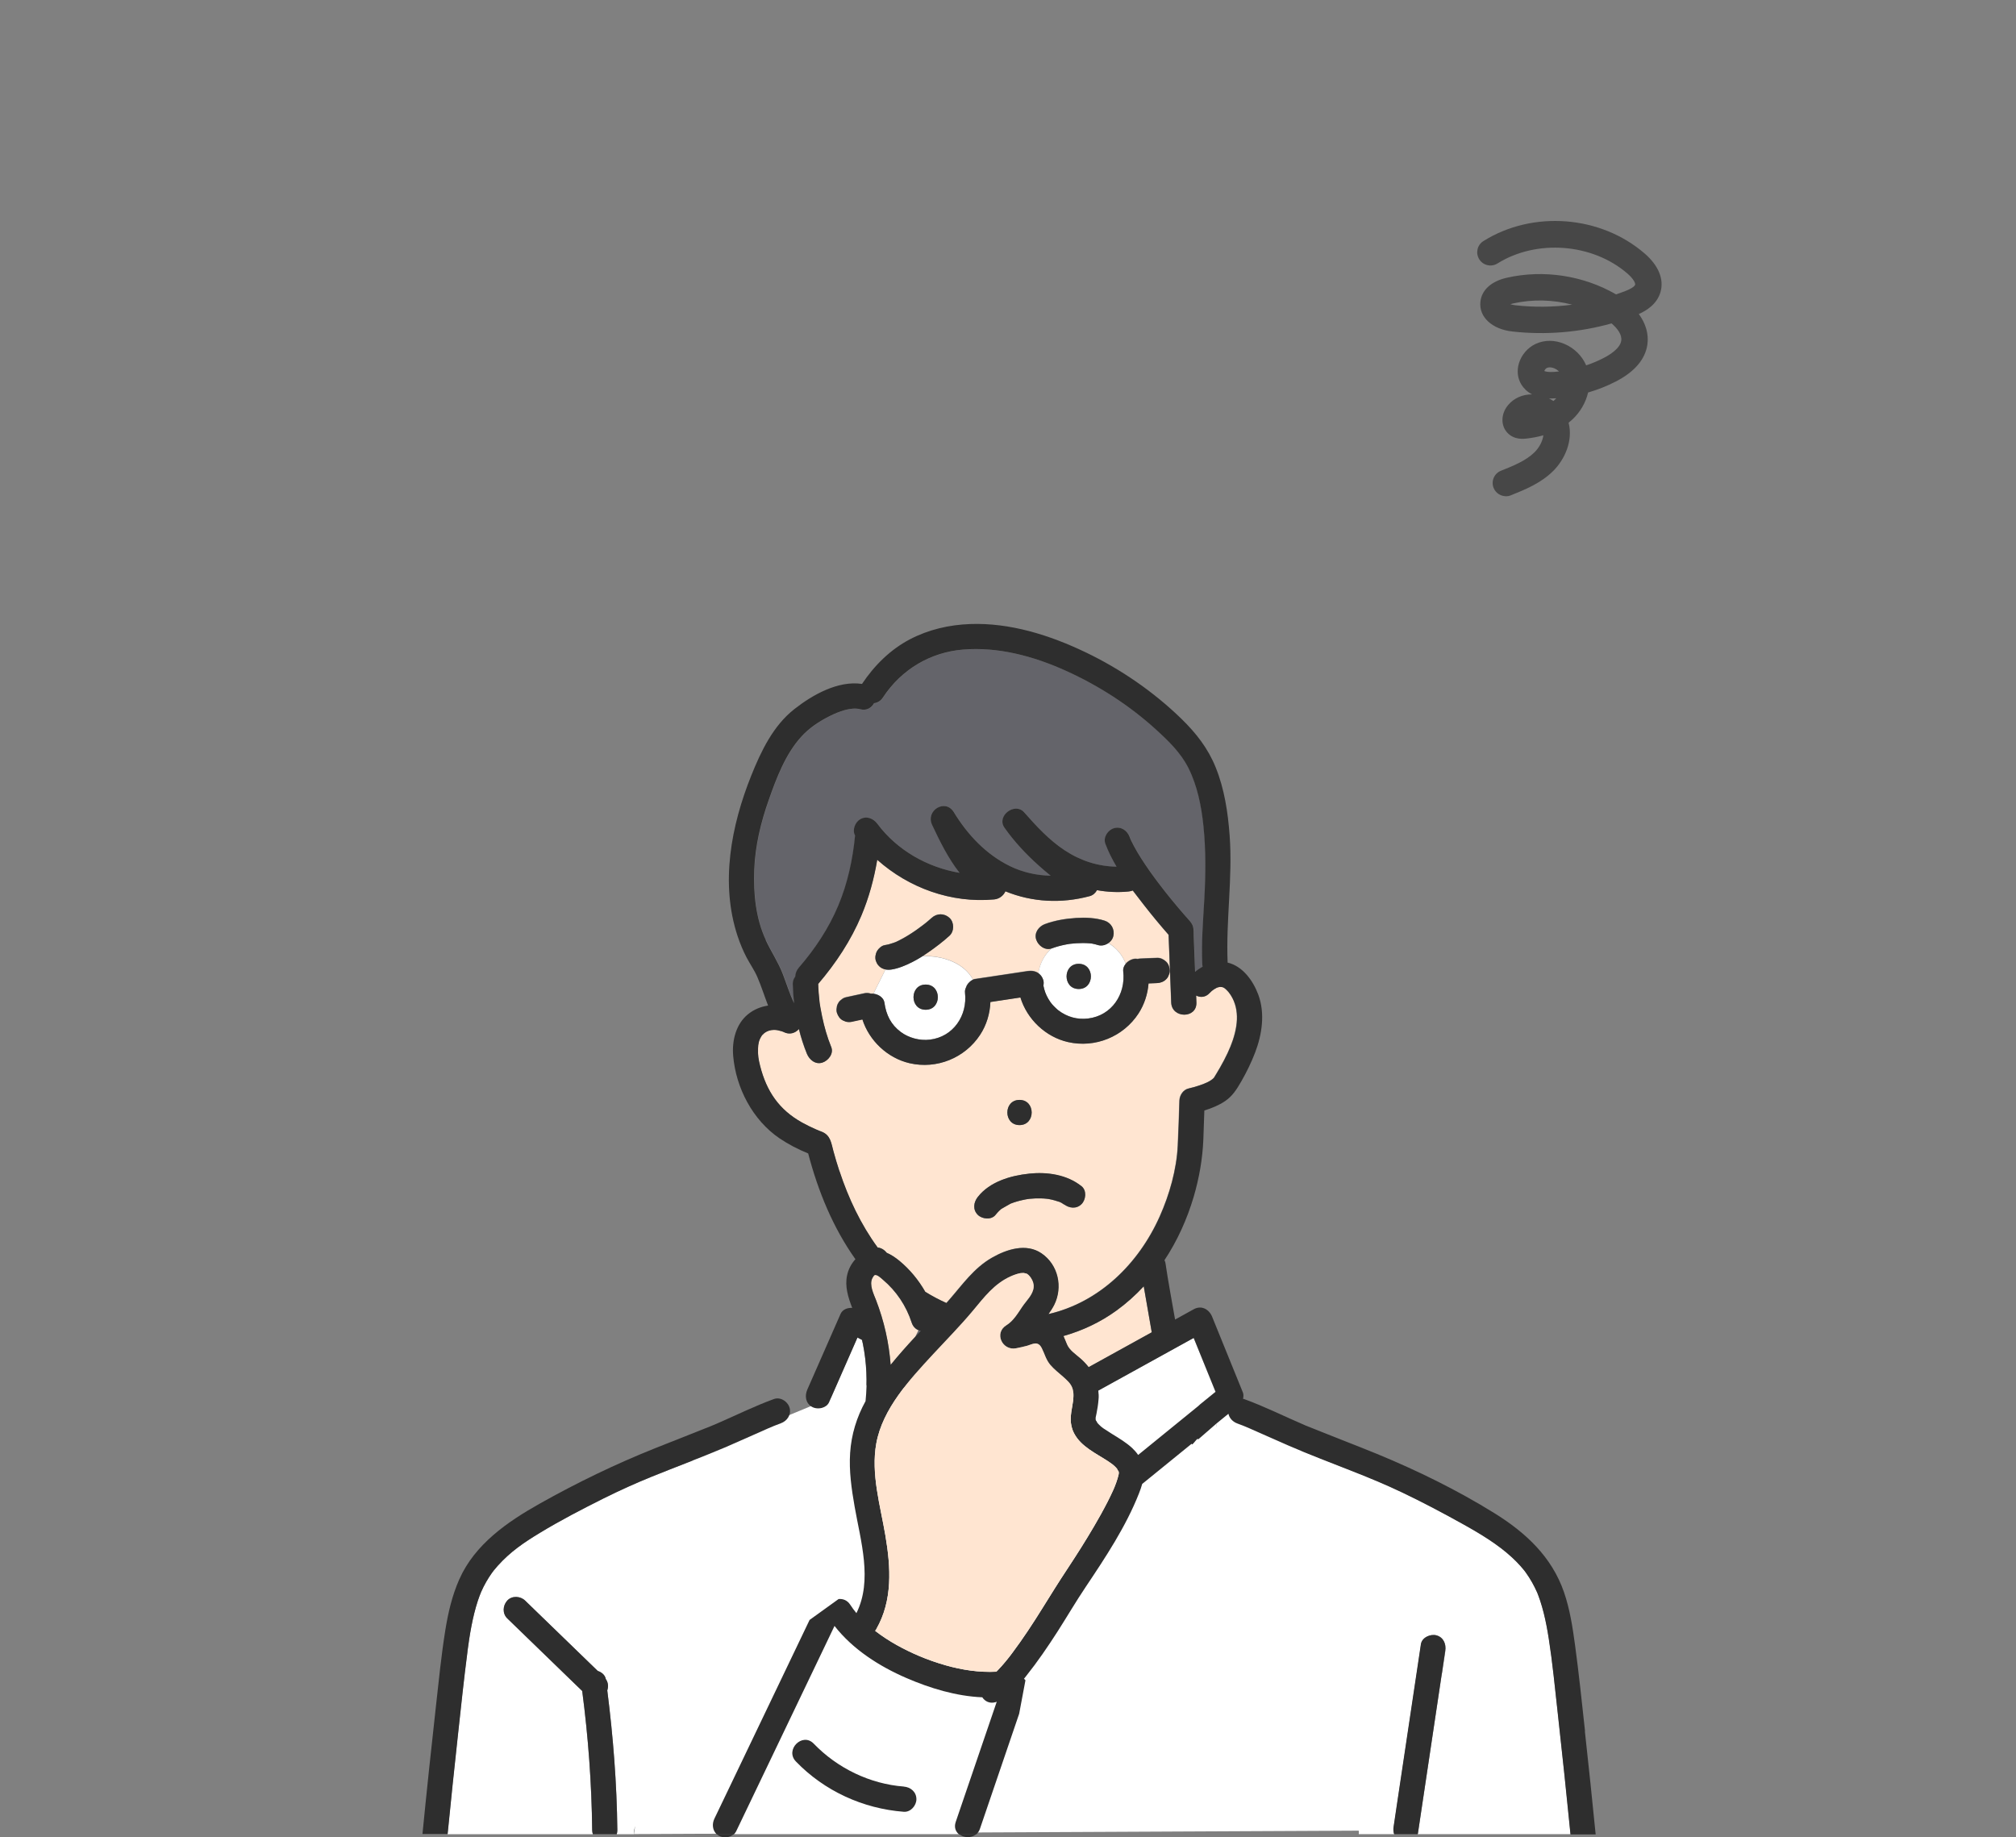 <?xml version="1.0" encoding="UTF-8"?>
<svg id="Layer_1" data-name="Layer 1" xmlns="http://www.w3.org/2000/svg" width="400.27" height="364.79" viewBox="0 0 400.27 364.79">
  <rect x="0" y="0" width="400.27" height="364.79" fill="#808080" stroke="none"/>
  <g opacity="0">
    <path d="M277.32,72.6c0,7.82-7.52,14.35-9.81,21.41-2.37,7.31-.21,17-4.64,23.09-4.47,6.15-14.39,7.06-20.53,11.54-6.09,4.43-10,13.6-17.31,15.97s-15.58-2.76-23.39-2.76-16.34,5.05-23.4,2.76c-7.31-2.37-11.22-11.55-17.31-15.97-6.15-4.47-16.06-5.39-20.53-11.54-4.43-6.09-2.27-15.78-4.64-23.09-2.29-7.05-9.81-13.59-9.81-21.41s7.52-14.35,9.81-21.41c2.37-7.31,.21-17,4.64-23.09,4.47-6.15,14.39-7.06,20.53-11.54,6.09-4.43,10-13.6,17.31-15.97s15.58,2.76,23.39,2.76,16.34-5.05,23.4-2.76c7.31,2.37,11.22,11.55,17.31,15.97,6.15,4.47,16.06,5.39,20.53,11.54,4.43,6.09,2.27,15.78,4.64,23.09,2.29,7.05,9.81,13.59,9.81,21.41Z" fill="#fff"/>
    <g>
      <path d="M166.22,72.47c-.86,.24-1.7,.53-2.59,.79v8.54h-2.62v-7.75c-1.3,.38-2.5,.77-3.6,1.06l-.7-2.71c1.2-.26,2.66-.65,4.3-1.1v-4.58h-1.61c-.26,1.18-.55,2.21-.89,3.07-.43-.36-1.49-1.01-2.02-1.32,.74-1.9,1.15-4.9,1.37-7.73l2.38,.41c-.1,.96-.22,1.9-.36,2.86h1.13v-4.61h2.62v4.61h1.99v2.71h-1.99v3.86l2.21-.62,.38,2.52Zm12.91-9.38s-.02,.96-.05,1.3c-.46,10.71-.89,14.62-1.8,15.82-.55,.82-1.08,1.08-1.87,1.25-.67,.12-1.68,.12-2.71,.07-.07-.82-.36-1.99-.79-2.78,.89,.1,1.68,.1,2.14,.1,.36,0,.6-.1,.89-.46,.6-.77,1.03-4.03,1.42-12.65h-.12c-1.18,6.05-3.65,12.29-7.51,15.48-.55-.55-1.54-1.25-2.33-1.66,3.84-2.76,6.24-8.21,7.44-13.83h-1.13c-1.06,3.91-3.07,8.21-5.5,10.51-.53-.55-1.44-1.2-2.18-1.61,2.38-1.87,4.25-5.42,5.3-8.9h-1.22c-.7,1.66-1.54,3.14-2.47,4.3-.46-.46-1.58-1.25-2.16-1.61,1.9-2.09,3.22-5.52,3.94-9.05l2.59,.48c-.24,1.1-.55,2.18-.89,3.24h9.02Z" fill="#fa8a08"/>
      <path d="M188.15,60.23c-.6,1.58-1.34,3.19-2.16,4.73v16.8h-2.69v-12.53c-.48,.65-.96,1.25-1.46,1.78-.26-.67-1.01-2.18-1.46-2.88,2.06-2.09,4.03-5.4,5.21-8.71l2.57,.82Zm10.54,4.03v3h4.06v13.85h-2.74v-1.22h-9.5v1.37h-2.64v-13.99h3.86v-3h-4.1v-2.54h15.24v2.54h-4.18Zm-8.19,13.18h1.49v-7.71h-1.49v7.71Zm3.89-7.71v7.71h1.61v-7.71h-1.61Zm1.61-5.47h-1.58v3h1.58v-3Zm4.01,5.47h-1.61v7.71h1.61v-7.71Z" fill="#fa8a08"/>
      <path d="M226.51,61.35v2.42h-20.98v-2.42h8.88v-2.02h2.9v2.02h9.19Zm-.77,17.4c0,1.32-.26,2.09-1.2,2.52-.89,.43-2.16,.46-3.89,.46-.07-.55-.29-1.3-.55-1.92h-6.19v1.08h-2.5v-6.46h9.17v4.66c.82,.02,1.56,.02,1.82,0,.36-.02,.46-.1,.46-.38v-5.35h-13.59v8.42h-2.78v-10.8h19.25v7.78Zm-3.17-14.06v5.28h-13.11v-5.28h13.11Zm-2.9,1.9h-7.49v1.46h7.49v-1.46Zm-1.61,9.75h-4.15v1.56h4.15v-1.56Z" fill="#fa8a08"/>
      <path d="M245.35,70.43v.82h3.58v1.34h-3.58v.84h3.58v1.32h-3.58v.89h5.23s-.02,.53-.07,.79c-.22,2.88-.48,4.18-.96,4.68-.38,.43-.84,.6-1.34,.65-.46,.05-1.27,.07-2.11,.05-.05-.58-.22-1.37-.48-1.87,.55,.07,1.05,.07,1.32,.07s.43-.02,.58-.19c.22-.24,.38-.96,.55-2.54h-9.5v-6.1c-.41,.31-.82,.6-1.27,.86-.19-.38-.65-1.08-1.08-1.61v8.52c0,1.15-.17,1.9-.84,2.3-.67,.46-1.54,.5-2.88,.5-.05-.67-.34-1.82-.65-2.5,.72,.05,1.44,.02,1.7,.02,.22,0,.31-.07,.31-.38v-5.06h-1.8c-.17,2.78-.55,5.69-1.37,7.87-.43-.38-1.46-.91-2.02-1.13,1.2-3.34,1.27-8.18,1.27-11.69v-8.69h6.26v9.53c.98-.6,1.82-1.3,2.54-2.11h-2.16v-2.09h3.6c.19-.36,.36-.74,.53-1.13h-3.48v-2.04h1.18c-.14-.67-.48-1.54-.82-2.21l2.09-.6c.48,.74,.87,1.78,1.03,2.47l-1.11,.34h1.8c.24-.94,.43-1.94,.58-3l2.5,.26c-.14,.96-.34,1.87-.55,2.74h2.93l-.94-.26c.36-.74,.79-1.85,1.01-2.64l2.69,.65c-.48,.84-.94,1.63-1.3,2.26h2.14v2.04h-3.26c.14,.38,.31,.77,.5,1.13h3.34v2.09h-1.97c.7,.89,1.54,1.63,2.45,2.14-.58,.46-1.34,1.39-1.73,2.02-.58-.38-1.1-.84-1.61-1.34h-2.83Zm-11.5,.79v-2.98h-1.66v.65c0,.72,0,1.51-.02,2.33h1.68Zm-1.66-8.45v2.88h1.66v-2.88h-1.66Zm4.08,18c.82-.72,1.37-2.06,1.56-3.34l1.92,.36c-.19,1.44-.74,3-1.73,3.94l-1.75-.96Zm5.45-2.76c.26,.94,.46,2.23,.5,3.05l-1.68,.31c-.05-.84-.22-2.11-.43-3.1l1.61-.26Zm.07-10.39c-.24,.41-.5,.79-.79,1.15h5.86c-.24-.36-.48-.74-.7-1.15h-4.37Zm1.34,2.81h-2.14v.82h2.14v-.82Zm0,2.16h-2.14v.84h2.14v-.84Zm0,2.16h-2.14v.89h2.14v-.89Zm.67,2.98c.38,.84,.79,1.94,.94,2.66l-1.49,.46c-.14-.72-.53-1.87-.89-2.71l1.44-.41Zm-.48-13.32c-.14,.38-.29,.77-.46,1.13h2.3c-.14-.36-.26-.74-.41-1.13h-1.44Zm2.38,15.41c-.19-.53-.67-1.37-1.1-1.94l1.27-.6c.46,.6,.94,1.34,1.15,1.85l-1.32,.7Z" fill="#fa8a08"/>
    </g>
  </g>
  <g opacity="0">
    <path d="M400.27,202.56c0,7.82-7.52,14.35-9.81,21.41s-.21,17-4.64,23.09-14.39,7.06-20.53,11.54c-6.09,4.43-10,13.6-17.31,15.97s-15.58-2.76-23.39-2.76-16.34,5.05-23.4,2.76-11.22-11.55-17.31-15.97-16.06-5.39-20.53-11.54-2.27-15.78-4.64-23.09-9.81-13.59-9.81-21.41,7.52-14.35,9.81-21.41,.21-17,4.64-23.09c4.47-6.15,14.39-7.06,20.53-11.54s10-13.6,17.31-15.97,15.58,2.76,23.39,2.76,16.34-5.05,23.4-2.76,11.22,11.55,17.31,15.97c6.15,4.47,16.06,5.39,20.53,11.54,4.43,6.09,2.27,15.78,4.64,23.09s9.81,13.59,9.81,21.41Z" fill="#fff"/>
    <g>
      <path d="M316.14,176.49c-1.32,1.08-2.71,2.04-4.13,2.98v1.2c2.9-.74,5.83-1.7,7.73-2.62l2.38,2.09c-2.93,1.15-6.67,2.16-10.1,2.93v1.32c0,.94,.29,1.08,2.04,1.08h5.21c1.49,0,1.75-.43,1.92-2.95,.67,.43,1.9,.89,2.69,1.03-.41,3.55-1.27,4.49-4.39,4.49h-5.64c-3.74,0-4.78-.82-4.78-3.62v-3.22c-1.56,.84-3.17,1.58-4.78,2.26-.41-.67-1.39-1.85-1.99-2.45,3.24-1.13,6.31-2.66,9.12-4.51h-8.47v-2.67h7.58v-2.35h-5.42v-2.62h5.42v-2.9h2.98v2.9h5.14v1.39c.94-1.06,1.8-2.18,2.57-3.34l2.67,1.27c-1.39,2.02-2.98,3.91-4.73,5.64h5.54v2.67h-8.54Zm-2.64-2.67h1.46c.91-.74,1.75-1.54,2.54-2.35h-4.01v2.35Z" fill="#f28208"/>
      <path d="M334.11,172.05c-.53,.96-1.15,1.94-1.82,2.9v13.49h-2.66v-10.27c-.62,.67-1.25,1.25-1.87,1.78-.26-.62-1.03-2.06-1.49-2.66,1.99-1.51,4.1-3.84,5.35-6.17l2.5,.94Zm-.41-5.06c-1.51,2.06-3.74,4.39-5.74,5.86-.36-.58-1.06-1.58-1.49-2.09,1.7-1.2,3.7-3.19,4.71-4.75l2.52,.98Zm13.3,12.1c-.82,2.11-2.09,3.82-3.65,5.18,1.73,.82,3.74,1.42,5.98,1.75-.6,.6-1.34,1.7-1.7,2.45-2.54-.5-4.75-1.34-6.62-2.52-1.99,1.18-4.32,2.02-6.79,2.57-.26-.72-.86-1.85-1.37-2.42,2.14-.36,4.15-.98,5.9-1.87-.7-.62-1.34-1.32-1.9-2.09-.72,.55-1.44,1.06-2.16,1.49-.38-.55-1.3-1.61-1.85-2.11,2.04-1.03,4.01-2.62,5.35-4.44l-4.8,.14-.24-2.52c1.08,0,2.33,0,3.7-.02,.34-.29,.7-.6,1.03-.91-1.1-1.13-2.78-2.47-4.22-3.41l1.7-1.85c.41,.26,.86,.55,1.32,.86,.94-1.08,1.94-2.4,2.57-3.46l2.47,1.27c-1.03,1.22-2.21,2.52-3.22,3.53,.5,.41,.98,.82,1.37,1.2,1.46-1.42,2.83-2.93,3.86-4.25l2.52,1.39c-1.73,1.82-3.86,3.86-5.88,5.57l4.3-.07c-.38-.55-.79-1.06-1.2-1.54l2.21-1.22c1.39,1.56,2.98,3.72,3.65,5.26l-2.4,1.34c-.19-.46-.46-1.01-.79-1.58-1.58,.07-3.22,.12-4.78,.17-.29,.48-.6,.96-.94,1.42h4.34l.46-.1,1.78,.79Zm-8.4,1.46c.62,.86,1.44,1.63,2.38,2.33,.91-.7,1.68-1.46,2.3-2.35h-4.66l-.02,.02Z" fill="#f28208"/>
      <path d="M270.67,211.1c4.63-4.42,7.68-7.44,7.68-10.01,0-1.75-.96-2.81-2.67-2.81-1.3,0-2.35,.86-3.26,1.85l-1.92-1.92c1.63-1.75,3.22-2.71,5.64-2.71,3.36,0,5.59,2.14,5.59,5.4,0,3.02-2.78,6.14-5.95,9.46,.89-.1,2.06-.19,2.9-.19h3.89v2.98h-11.9v-2.04Z" fill="#f28208"/>
      <path d="M285.04,216.33c1.87-.7,2.9-1.94,2.88-3.29h-.22c-1.15,0-2.21-.74-2.21-2.09,0-1.27,1.03-2.09,2.28-2.09,1.63,0,2.54,1.3,2.54,3.48,0,2.81-1.63,4.94-4.54,5.9l-.74-1.92Z" fill="#f28208"/>
      <path d="M292.63,204.41c0-5.86,2.38-8.91,6.02-8.91s6,3.07,6,8.91-2.35,9.07-6,9.07-6.02-3.19-6.02-9.07Zm8.69,0c0-4.8-1.13-6.14-2.66-6.14s-2.69,1.34-2.69,6.14,1.15,6.31,2.69,6.31,2.66-1.49,2.66-6.31Z" fill="#f28208"/>
      <path d="M306.76,204.41c0-5.86,2.38-8.91,6.02-8.91s6,3.07,6,8.91-2.35,9.07-6,9.07-6.02-3.19-6.02-9.07Zm8.69,0c0-4.8-1.13-6.14-2.66-6.14s-2.69,1.34-2.69,6.14,1.15,6.31,2.69,6.31,2.66-1.49,2.66-6.31Z" fill="#f28208"/>
      <path d="M320.9,204.41c0-5.86,2.38-8.91,6.02-8.91s6,3.07,6,8.91-2.35,9.07-6,9.07-6.02-3.19-6.02-9.07Zm8.69,0c0-4.8-1.13-6.14-2.66-6.14s-2.69,1.34-2.69,6.14,1.15,6.31,2.69,6.31,2.66-1.49,2.66-6.31Z" fill="#f28208"/>
      <path d="M344.06,197.25c-.05,1.27-.1,2.59-.22,3.89h10.78s-.02,.91-.07,1.27c-.36,7.37-.77,10.27-1.7,11.33-.72,.84-1.49,1.08-2.57,1.2-.94,.12-2.59,.1-4.18,.02-.07-.82-.48-2.02-1.01-2.81,1.66,.14,3.29,.14,4.01,.14,.5,0,.82-.05,1.13-.31,.62-.6,1.01-2.95,1.27-8.09h-7.99c-.74,4.44-2.47,8.59-6.94,11.28-.43-.77-1.32-1.75-2.06-2.3,6.17-3.46,6.36-9.84,6.53-15.63h-5.59v-2.81h21.1v2.81h-12.48Z" fill="#f28208"/>
      <path d="M380.21,211.87c0,1.56-.34,2.35-1.34,2.81-.96,.48-2.4,.53-4.54,.53-.14-.79-.62-2.11-1.03-2.86,1.37,.1,2.93,.07,3.41,.07,.46-.02,.62-.17,.62-.58v-5.81h-14.5v9.17h-2.88v-20.88h20.26v17.54Zm-17.38-8.66h5.66v-6.05h-5.66v6.05Zm14.5,0v-6.05h-6v6.05h6Z" fill="#f28208"/>
      <path d="M306.61,229.49v12.58h-2.83v-21.51h9.17v8.93h-6.34Zm0-6.74v1.3h3.67v-1.3h-3.67Zm3.67,4.58v-1.37h-3.67v1.37h3.67Zm1.46,11.35v1.34h-2.67v-8.88h9.29v7.54h-6.62Zm0-5.18v2.83h3.96v-2.83h-3.96Zm12.24,5.16c0,1.58-.31,2.4-1.32,2.86-.98,.48-2.5,.55-4.71,.55-.1-.82-.55-2.16-.96-2.93,1.39,.1,3.02,.07,3.48,.05,.46,0,.62-.14,.62-.58v-9.1h-6.5v-8.95h9.38v18.1Zm-6.67-15.94v1.32h3.79v-1.32h-3.79Zm3.79,4.63v-1.39h-3.79v1.39h3.79Z" fill="#f28208"/>
      <path d="M333.75,238.81c1.44,.43,3.19,.53,5.33,.53,1.63,0,8.18,0,10.15-.1-.38,.55-.77,1.66-.91,2.35h-9.24c-4.51,0-7.49-.46-9.41-3.07-.34,1.44-.86,2.71-1.68,3.7-.36-.6-1.08-1.51-1.66-1.94,1.34-1.66,1.58-4.49,1.66-7.37h2.28c-.02,.89-.07,1.75-.14,2.62,.34,.77,.74,1.39,1.22,1.9v-5.47h-4.44v-2.06h10.75v2.06h-3.91v1.97h3.46v2.06h-3.46v2.83Zm2.86-10.3h-8.62v-7.92h8.62v7.92Zm-2.64-6.02h-3.43v1.13h3.43v-1.13Zm0,2.93h-3.43v1.18h3.43v-1.18Zm8.62,10.34c-1.03,1.34-2.71,2.71-4.2,3.5-.41-.46-1.32-1.27-1.82-1.66,1.42-.65,2.86-1.58,3.7-2.59l2.33,.74Zm-1.2-11.81c.14-.41,.26-.86,.41-1.3h-4.22v-1.99h10.99v1.99h-4.2l-.58,1.3h4.08v10.9h-9.55v-10.9h3.07Zm3.82,1.92h-4.37v1.1h4.37v-1.1Zm0,2.95h-4.37v1.1h4.37v-1.1Zm0,2.93h-4.37v1.15h4.37v-1.15Zm.38,3.12c1.27,.84,2.76,2.11,3.5,3.02l-2.04,1.2c-.74-.94-2.23-2.35-3.43-3.19l1.97-1.03Z" fill="#f28208"/>
    </g>
  </g>
  <g opacity="0">
    <path d="M151.38,201.56c0,7.82-7.52,14.35-9.81,21.41-2.37,7.31-.21,17-4.64,23.09s-14.39,7.06-20.53,11.54-10,13.6-17.31,15.97-15.58-2.76-23.39-2.76-16.34,5.05-23.4,2.76c-7.31-2.37-11.22-11.55-17.31-15.97s-16.06-5.39-20.53-11.54-2.27-15.78-4.64-23.09S0,209.38,0,201.56s7.52-14.35,9.81-21.41,.21-17,4.64-23.09c4.47-6.15,14.39-7.06,20.53-11.54,6.09-4.43,10-13.6,17.31-15.97s15.58,2.76,23.39,2.76,16.34-5.05,23.4-2.76,11.22,11.55,17.31,15.97c6.15,4.47,16.06,5.39,20.53,11.54s2.27,15.78,4.64,23.09,9.81,13.59,9.81,21.41Z" fill="#fff"/>
    <g>
      <path d="M47.8,181.92c-.89-.77-2.78-1.75-4.27-2.33l1.44-2.23c1.46,.48,3.43,1.34,4.37,2.09l-1.54,2.47Zm2.5,3.31c-1.13,2.54-2.42,5.35-3.7,7.68l-2.52-1.68c1.15-1.85,2.76-4.87,4.01-7.7l2.21,1.7Zm-1.63-9.53c-.86-.84-2.69-1.99-4.15-2.69l1.66-2.09c1.42,.6,3.31,1.66,4.25,2.47l-1.75,2.3Zm12.24,9.77c1.32,1.8,3.29,3.53,5.23,4.46-.67,.55-1.56,1.61-2.02,2.33-1.8-1.13-3.53-3.02-4.85-5.09v5.83h-2.81v-5.54c-1.49,2.09-3.41,3.82-5.52,4.9-.43-.65-1.25-1.66-1.82-2.18,2.3-.94,4.44-2.69,5.86-4.71h-4.51v-2.54h6v-2.4h2.81v2.4h6.34v2.54h-4.7Zm-7.92-9.02h-2.47v-4.78h15.1v4.13h-2.54v-1.78h-1.8v3.5c0,.58,.07,.67,.53,.67h1.22c.41,0,.5-.24,.58-1.82,.48,.38,1.56,.77,2.26,.94-.26,2.52-.91,3.17-2.54,3.17h-1.97c-2.21,0-2.69-.7-2.69-2.9v-3.55h-1.3c-.22,3.91-1.15,6.14-5.98,7.32-.19-.65-.86-1.61-1.34-2.11,3.96-.82,4.51-2.28,4.68-5.21h-1.73v2.42Z" fill="#fa8a08"/>
      <path d="M80.15,183.4c-.89,1.49-1.99,2.88-3.22,4.13,1.39,1.15,2.9,2.52,3.7,3.53l-2.26,1.97c-.7-.96-2.14-2.4-3.46-3.62-1.78,1.46-3.72,2.69-5.76,3.67-.41-.72-1.15-1.68-1.85-2.3,4.15-1.7,8.18-4.73,10.34-8.42l2.5,1.06Zm-10.92-5.52c.29,.17,.58,.38,.89,.58,.6-.77,1.2-1.66,1.73-2.47h-3.98v-2.57h4.82v-2.59h2.76v2.59h4.73v2.57h-4.99c-.98,1.34-2.11,2.74-3.14,3.84,.58,.43,1.1,.86,1.51,1.25,1.1-1.13,2.06-2.38,2.78-3.65l2.47,.96c-2.18,3.79-5.59,6.94-9.24,9.02-.41-.62-1.2-1.51-1.85-2.09,1.32-.65,2.62-1.46,3.84-2.45-1.08-1.01-2.64-2.23-3.91-3.1l1.58-1.9Zm14.59,8.86h-2.71v-13.46h2.71v13.46Zm5.09-15.53v18.53c0,1.56-.31,2.35-1.22,2.81-.89,.48-2.3,.58-4.32,.58-.1-.82-.53-2.09-.91-2.93,1.37,.07,2.69,.07,3.12,.07,.41-.02,.55-.14,.55-.55v-18.51h2.78Z" fill="#fa8a08"/>
      <path d="M101.2,174.98c1.18-.22,2.3-.48,3.24-.77l.1,2.78c-1.1,.29-2.59,.6-4.2,.84-1.15,3.36-3.19,7.56-5.14,10.27l-2.9-1.49c1.9-2.35,3.84-5.88,4.9-8.47-.43,.02-.84,.02-1.25,.02-.98,0-1.97-.02-3-.1l-.22-2.78c1.03,.12,2.3,.17,3.19,.17,.72,0,1.44-.02,2.18-.1,.34-1.32,.6-2.76,.65-4.01l3.31,.34c-.19,.77-.5,1.99-.86,3.29Zm6.48,7.25c.02,.7,.1,1.85,.14,3.05,2.06,.77,3.74,1.97,4.97,3.07l-1.61,2.57c-.84-.77-1.92-1.78-3.24-2.57v.24c0,2.23-1.22,3.96-4.63,3.96-2.98,0-5.33-1.32-5.33-3.96,0-2.35,1.97-4.15,5.3-4.15,.58,0,1.1,.05,1.66,.1-.1-1.78-.22-3.91-.26-5.38h3c-.07,1.01-.02,2.02,0,3.07Zm-4.8,7.56c1.66,0,2.16-.91,2.16-2.23v-.48c-.62-.14-1.27-.24-1.94-.24-1.39,0-2.28,.62-2.28,1.46,0,.89,.74,1.49,2.06,1.49Zm3.17-12.77l1.54-2.38c1.73,.74,4.7,2.38,5.93,3.26l-1.7,2.52c-1.39-1.1-4.13-2.66-5.76-3.41Z" fill="#fa8a08"/>
      <path d="M24.29,203.41c-1.15,3.02-2.9,6.48-4.97,8.59-.67-.53-1.87-1.3-2.59-1.68,1.99-1.9,3.62-5.14,4.37-7.66l3.19,.74Zm11.62,7.22c-2.35,7.39-7.13,10.18-15.79,11.54-.29-.91-.91-2.11-1.51-2.86,7.92-.89,12.29-3.17,14.23-9.58l3.07,.89Zm-6.43-10.97v11.64c0,1.51-.29,2.33-1.32,2.76-1.03,.48-2.5,.55-4.44,.55-.12-.84-.58-2.14-1.01-2.95,1.37,.05,2.86,.05,3.29,.02,.43,0,.58-.1,.58-.43v-11.59h2.9Zm4.92,2.64c1.94,2.38,4.15,5.59,4.99,7.9l-2.93,1.56c-.72-2.21-2.78-5.57-4.73-8.09l2.66-1.37Z" fill="#fa8a08"/>
      <path d="M63.03,212.99h-9.5v5.76c0,1.66-.36,2.42-1.51,2.88-1.13,.46-2.81,.53-4.99,.5-.19-.84-.74-2.16-1.2-2.95,1.66,.07,3.5,.07,4.06,.07,.5,0,.67-.12,.67-.55v-5.71h-9.53v-2.86h9.53v-3.79h1.42c1.18-.7,2.4-1.56,3.43-2.4h-11.88v-2.81h14.86l.65-.14,2.18,1.63c-2.04,2.11-4.97,4.42-7.68,5.98v1.54h9.5v2.86Z" fill="#fa8a08"/>
      <path d="M86.5,201.66v2.42h-20.98v-2.42h8.88v-2.02h2.9v2.02h9.19Zm-.77,17.4c0,1.32-.26,2.09-1.2,2.52-.89,.43-2.16,.46-3.89,.46-.07-.55-.29-1.3-.55-1.92h-6.19v1.08h-2.5v-6.46h9.17v4.66c.82,.02,1.56,.02,1.82,0,.36-.02,.46-.1,.46-.38v-5.35h-13.59v8.42h-2.78v-10.8h19.25v7.78Zm-3.17-14.06v5.28h-13.11v-5.28h13.11Zm-2.9,1.9h-7.49v1.46h7.49v-1.46Zm-1.61,9.75h-4.15v1.56h4.15v-1.56Z" fill="#fa8a08"/>
      <path d="M102.58,207.69c-.5,.6-1.03,1.15-1.58,1.58-.14-.38-.36-.86-.6-1.32h-11.57v-2.4h1.34v-4.61h2.4v4.61h1.54v-5.86h2.64v1.82h3.48v2.26h-3.48v1.78h4.08v.17c1.49-1.68,2.74-4.1,3.36-6.02h2.57c1.1,2.59,2.88,5.47,4.78,6.74-.5,.72-1.03,1.82-1.39,2.71-.5-.41-1.01-.89-1.46-1.44v1.82h-6.1v-1.85Zm-4.34,.89h2.21v13.2h-2.21v-1.15h-6.53v1.44h-2.11v-13.49h2.11v9.89h6.53v-9.89Zm-4.1,6.91c-.43,.89-.98,1.68-1.56,2.21-.14-.5-.48-1.3-.74-1.75,.6-.46,1.22-1.27,1.68-2.11h-1.39v-1.66h2.02v-3.36h1.68v3.36h1.99v1.66h-1.7c.62,.6,1.68,1.63,1.99,1.97l-1.03,1.2c-.24-.41-.77-1.08-1.25-1.7v2.81h-1.68v-2.62Zm-1.49-3.55c-.1-.6-.38-1.58-.72-2.3l1.27-.38c.36,.7,.67,1.66,.79,2.26l-1.34,.43Zm5.5-2.21c-.41,.84-.79,1.61-1.13,2.18l-1.18-.34c.34-.65,.72-1.61,.91-2.26l1.39,.41Zm12.22,7.44c0,1.13-.14,1.82-.86,2.28-.72,.43-1.58,.48-2.78,.48-.1-.77-.46-1.85-.77-2.54,.65,.02,1.34,.02,1.56,.02s.29-.1,.29-.29v-3.41h-2.16v8.4h-2.64v-8.4h-1.78v-2.47h9.14v5.93Zm-2.18-10.06c-1.1-1.42-2.02-3.07-2.59-4.46-.55,1.37-1.44,3.02-2.52,4.46h5.11Z" fill="#fa8a08"/>
      <path d="M121.68,200.92c-.7,1.63-1.54,3.26-2.5,4.85v16.27h-2.86v-12.24c-.77,.94-1.58,1.8-2.38,2.54-.31-.72-1.13-2.3-1.66-3.02,2.59-2.18,5.11-5.71,6.55-9.34l2.83,.94Zm9.53,18.22c1.15,0,1.34-.82,1.54-4.2,.67,.5,1.87,1.06,2.64,1.22-.34,4.13-1.08,5.64-3.91,5.64h-4.1c-3.02,0-3.89-.96-3.89-4.34v-17.16h2.88v8.21c2.26-1.3,4.46-2.83,6.05-4.2l2.11,2.5c-2.38,1.68-5.35,3.29-8.16,4.63v6.05c0,1.42,.17,1.66,1.32,1.66h3.53Z" fill="#fa8a08"/>
    </g>
  </g>
  <g>
    <path d="M298.99,98.52c-1.04,0-2.03-.63-2.44-1.65-.54-1.35,.12-2.87,1.47-3.41,2.44-.97,4.96-1.98,6.68-3.69,.87-.87,1.58-2.13,1.73-3.35-1.03,.3-2.13,.51-3.31,.65-.61,.07-2.46,.29-3.81-1.12-1.39-1.45-1.33-3.83,.14-5.55,1.16-1.36,2.84-2.1,4.7-2.1,.01,0,.03,0,.04,0-1.03-.53-1.69-1.25-2.11-1.92-.77-1.24-.95-2.74-.51-4.23,.5-1.68,1.74-3.12,3.3-3.86,1.77-.83,3.82-.83,5.76,0,1.94,.82,3.51,2.39,4.3,4.25,1.2-.4,2.36-.89,3.48-1.47,1.2-.62,3.25-1.88,3.48-3.42,.18-1.18-.73-2.43-1.92-3.44-6.37,1.79-13.09,2.34-19.67,1.61-4.07-.45-6.69-2.88-6.37-5.9,.24-2.34,2.16-4.08,5.26-4.78,7.29-1.65,15.17-.45,21.64,3.29,.01,0,.03,.02,.04,.02,.55-.19,1.1-.38,1.65-.59,1.82-.69,2.09-1.19,2.13-1.33,.08-.28-.27-1.12-1.52-2.21-6.93-6.01-18.03-6.87-25.81-2.01-1.23,.77-2.85,.4-3.62-.83-.77-1.23-.4-2.85,.83-3.62,9.81-6.14,23.28-5.1,32.03,2.49,2.73,2.37,3.84,5.06,3.14,7.59-.69,2.47-2.84,3.75-4.32,4.41,1.39,1.9,2,3.99,1.7,6.08-.44,2.94-2.55,5.4-6.27,7.32-1.75,.9-3.6,1.63-5.5,2.18-.46,1.99-1.55,3.9-3.16,5.39-.23,.21-.46,.41-.71,.61,.92,3.59-.77,7.3-3.06,9.58-2.48,2.46-5.64,3.72-8.43,4.84-.32,.13-.65,.19-.97,.19Zm8.54-19.42c.31,.15,.61,.33,.9,.52,.06-.05,.12-.1,.17-.15,.14-.13,.26-.26,.39-.39-.03,0-.05,0-.08,0-.49,.03-.95,.04-1.38,.03Zm-.92-5.44c.19,.09,.77,.26,1.93,.18,.33-.02,.66-.05,.99-.09-.27-.26-.59-.48-.93-.62-.32-.14-.94-.32-1.48-.07-.26,.12-.45,.42-.5,.61Zm-6.75-13.27c.29,.09,.64,.18,1.04,.22,3.74,.42,7.53,.37,11.25-.12-3.84-1.01-7.92-1.11-11.79-.23-.19,.04-.35,.09-.5,.14Z" fill="#474747"/>
    <g>
      <path d="M125.86,364.16l11.84-75.34,33.47-13.85,71.89,4.34,15.05,8.36s9.95,22.64,8.95,24.64-3.56,37.67-3.56,37.67l10.77,13.46-148.4,.71Z" fill="#fff"/>
      <g>
        <path d="M218.09,277.87c-.07,.93-.22,1.86-.4,2.77-.05,.27-.12,.54-.17,.81,0,.05,0,.15,0,.19,0,.06,0,.12,0,.18,0,0,0,.01,0,.02,.03,.09,.06,.18,.08,.26-.02-.16,.31,.42,.21,.35,.22,.26,.47,.5,.73,.74,.05,.05,.11,.1,.17,.14,.03,.02,.31,.23,.34,.26,.57,.39,1.14,.75,1.72,1.11,1.38,.85,2.8,1.69,4,2.8,.44,.41,.83,.86,1.17,1.35,5.13-4.17,10.26-8.35,15.39-12.52-1.45-3.57-2.9-7.14-4.35-10.71-.45,.25-.91,.5-1.36,.75-5.86,3.24-11.73,6.48-17.59,9.71,.06,.57,.09,1.16,.04,1.77Z" fill="#fff"/>
        <path d="M244.97,198.77c-.34-.8-.83-1.64-1.47-2.24-.37-.35-.53-.48-.89-.56-.1,0-.32-.03-.39-.03-.03,0-.04,0-.06,0-.11,.02-.23,.05-.34,.08-.15,.05-.22,.07-.26,.08-.02,.01-.04,.03-.08,.05-.17,.09-.33,.18-.49,.28-.15,.09-.74,.59-.16,.09-.1,.08-.21,.16-.3,.26-.12,.12-.24,.23-.36,.35-.83,.91-1.86,.95-2.7,.52,.02,.46,.04,.93,.05,1.39,.12,3.22-4.88,3.21-5,0-.17-4.48-.35-8.97-.52-13.45-1.7-1.94-3.35-3.93-4.93-5.96-.73-.93-1.46-1.87-2.18-2.83-.25,.09-.52,.16-.8,.19-2.13,.22-4.25,.11-6.31-.26-.31,.56-.81,1.02-1.46,1.19-5.61,1.5-11.38,1.22-16.72-.96-.38,.84-1.2,1.52-2.25,1.61-8.51,.78-16.93-2.28-23.2-7.87-.64,3.79-1.63,7.49-3.14,11.06-2.1,4.99-5.08,9.47-8.58,13.58,0,0,0,.01,0,.02,.02,1.18,.12,2.34,.26,3.51,0,.05,0,.08,.01,.11,.02,.12,.03,.23,.05,.35,.03,.22,.07,.45,.11,.67,.1,.6,.21,1.19,.34,1.78,.44,2.08,1.02,4.14,1.82,6.11,.53,1.3-.59,2.7-1.75,3.08-1.39,.45-2.58-.54-3.08-1.75-.65-1.58-1.18-3.22-1.59-4.91-.71,.8-1.85,1.21-3.06,.58-.03-.02-.07-.03-.1-.05-.12-.04-.29-.1-.34-.11-.56-.15-.88-.26-1.46-.25-.69,0-1.32,.2-1.88,.61-.03,.04-.32,.3-.36,.34-.06,.06-.11,.11-.14,.14-.02,.04-.05,.08-.09,.15-.51,.79-.66,1.51-.69,2.46-.04,1.32,.09,2.15,.41,3.42,1.28,5.08,3.78,8.74,8.33,11.27,.93,.51,1.88,.98,2.85,1.4,.12,.05,.51,.21,.6,.25,.15,.06,.3,.11,.45,.17,1.79,.71,1.89,2.26,2.34,3.9,.36,1.32,.75,2.63,1.18,3.93,1.78,5.39,4.22,10.57,7.58,15.16,.68,.06,1.34,.46,1.77,1.03,.9,.39,1.74,.95,2.52,1.59,2.09,1.72,3.82,3.83,5.16,6.17,1.35,.84,2.75,1.58,4.2,2.23,.18-.21,.37-.41,.55-.62,2.67-3.05,4.89-6.3,8.49-8.37,2.91-1.67,6.81-2.96,9.85-.87,3.33,2.28,4.27,6.71,2.5,10.25-.31,.61-.71,1.22-1.13,1.81,10.06-2.32,17.89-9.94,22.11-19.41,1.93-4.32,3.34-9.29,3.57-14.04,.14-2.98,.23-5.96,.33-8.94,.03-1.06,.74-2.17,1.84-2.41,.76-.17,1.51-.39,2.24-.64,1.04-.36,2.06-.77,2.72-1.43,.03-.04,.05-.06,.07-.08,.14-.23,.28-.46,.42-.69,.26-.43,.52-.86,.77-1.3,.54-.95,1.05-1.91,1.51-2.89,.79-1.7,1.45-3.53,1.73-5.4,.24-1.63,.15-3.37-.49-4.91Zm-30.24,40.3c-1.03,1.03-2.48,.84-3.54,0,.59,.47-.2-.11-.4-.22-.14-.08-.3-.14-.44-.22,0,0,0,0-.01,0-.01,0-.01,0-.02,0-.65-.21-1.28-.41-1.95-.53-.03,0-.12-.02-.21-.04-.12-.01-.36-.05-.4-.05-.37-.04-.75-.06-1.12-.07-.77-.02-1.54,.01-2.3,.09-.09,0-.77,.13-.18,.02-.21,.04-.42,.07-.63,.11-.35,.06-.69,.14-1.03,.23-.4,.1-.8,.22-1.2,.35-.19,.07-.39,.14-.58,.21-.02,0-.03,0-.05,.02,0,0,0,0-.01,0-.63,.34-1.24,.71-1.86,1.06,0,0,0,0-.01,0-.02,.02-.04,.04-.07,.06-.11,.1-.23,.2-.34,.31-.26,.25-.5,.52-.72,.8-.84,1.07-2.67,.87-3.54,0-1.04-1.04-.83-2.47,0-3.54,2.38-3.04,6.52-4.25,10.2-4.63,3.6-.37,7.51,.21,10.39,2.51,1.06,.85,.87,2.66,0,3.54Zm-12.31-20.69c3.22,0,3.22,5,0,5s-3.22-5,0-5Zm29.61-24.74c-.1,.31-.27,.58-.52,.8-.47,.47-1.11,.71-1.77,.73-.14,0-.28,.01-.42,.02-.43,.02-.86,.03-1.28,.05-.17,2.12-.85,4.21-2,5.98-3.02,4.62-8.61,6.9-14,5.66-4.45-1.02-8.12-4.53-9.44-8.85-1.99,.3-3.97,.6-5.96,.9-.09,2.3-.79,4.6-2.04,6.51-3.03,4.61-8.62,6.89-14,5.64-4.39-1.01-8.02-4.45-9.38-8.71-.66,.14-1.33,.29-1.99,.43-.44,.12-.89,.12-1.33,0-.2-.08-.4-.17-.6-.25-.58-.31-.95-.89-1.15-1.49-.1-.33-.12-.66-.04-1,.02-.33,.11-.64,.3-.93,.16-.29,.37-.53,.64-.7,.24-.22,.52-.37,.85-.45,.15-.03,.29-.06,.44-.1,1.03-.22,2.07-.45,3.1-.67,.44-.12,.89-.12,1.33,0,.03,.01,.07,.03,.1,.04,.18-.02,.36,0,.55,.01,.8-1.6,1.6-3.2,2.4-4.81-.88-.17-1.6-.73-1.93-1.73-.19-.6-.06-1.39,.25-1.93,.28-.48,.92-1.06,1.49-1.15,.62-.09,1.22-.26,1.8-.47,.12-.04,.25-.09,.37-.14,0,0,.01,0,.02,0,0,0,0,0,0,0,.29-.14,.58-.27,.86-.42,1.13-.58,2.22-1.26,3.26-1.99,.4-.28,.78-.57,1.17-.86,.12-.09,.29-.22,.37-.28,.17-.13,.33-.27,.5-.4,.34-.28,.67-.56,1-.86,1.03-.94,2.5-.95,3.54,0,.96,.88,.97,2.65,0,3.54-1.26,1.15-2.64,2.2-4.04,3.18-.43,.3-.87,.58-1.31,.86,4.03-.1,8.23,1.35,10.01,4.66,.11-.04,.21-.09,.32-.11,.44-.07,.87-.13,1.31-.2,3.08-.46,6.15-.93,9.23-1.39,.8-.12,1.55,.02,2.12,.42,.35-2.07,1.29-3.7,2.62-4.91-1.31,.47-2.67-.56-3.06-1.75-.44-1.36,.52-2.62,1.75-3.08,1.98-.73,4.12-1.08,6.22-1.21,1.84-.11,3.82-.03,5.59,.53,1.34,.42,2.06,1.71,1.75,3.08-.13,.56-.5,1.03-.98,1.36,1.49,.9,2.75,2.25,3.46,4.1,.5-.6,1.27-.99,1.99-.99,.13,0,.25,.02,.37,.04,.17-.04,.34-.06,.51-.07,.14,0,.28-.01,.42-.02,.98-.04,1.96-.08,2.93-.12,.67-.03,1.29,.29,1.77,.73,.49,.45,.7,1.12,.73,1.77,.01,.34-.06,.67-.22,.96Z" fill="#ffe5d1"/>
        <path d="M207.12,194.55c.11,.34,.11,.74,.03,1.12,.2,.99,.49,1.8,.99,2.65,.27,.46,.52,.81,.74,1.06,.24,.28,.5,.54,.77,.79,.04,.03,.38,.33,.39,.35,1.8,1.41,3.9,1.95,6.03,1.68,4.62-.58,7.46-4.77,6.93-9.35-.07-.56,.15-1.08,.51-1.51-.71-1.86-1.97-3.21-3.46-4.1-.61,.42-1.4,.61-2.1,.38-.36-.11-.72-.2-1.08-.27-.06-.01-.11-.02-.17-.03-.14-.01-.28-.03-.42-.04-.86-.07-1.73-.07-2.59-.01-.44,.03-.87,.09-1.31,.12-.09,.01-.18,.03-.27,.04-.25,.04-.5,.09-.74,.14-.88,.18-1.74,.42-2.58,.73,0,0-.01,0-.02,0-1.33,1.21-2.27,2.85-2.62,4.91,.42,.3,.76,.73,.95,1.32Zm7.06-3.19c3.22,0,3.22,5,0,5s-3.22-5,0-5Z" fill="#fff"/>
        <path d="M175.58,199.08c.35,2.44,1.28,4.34,3.26,5.81,1.51,1.13,3.72,1.77,5.79,1.51,4.63-.57,7.47-4.76,6.95-9.33-.04-.39,.05-.75,.22-1.08,.05-.16,.12-.32,.2-.45,.23-.39,.7-.84,1.18-1.04-1.79-3.31-5.98-4.77-10.01-4.66-.67,.43-1.36,.83-2.07,1.19-1.3,.65-2.69,1.25-4.13,1.47-.4,.06-.79,.05-1.15-.02-.8,1.6-1.6,3.2-2.4,4.81,1,.12,2.02,.77,2.16,1.79Zm8.21-3.6c3.22,0,3.22,5,0,5s-3.22-5,0-5Z" fill="#fff"/>
        <path d="M141.56,283c-.11,.05-.44,.19,0,0,0,0,0,0,0,0Z" fill="#64646a"/>
        <path d="M221.67,260.2c-3.21,2.33-6.79,4-10.53,5.06,.25,.54,.46,1.1,.71,1.7,.5,1.16,1.73,1.94,2.65,2.75,.62,.54,1.17,1.12,1.64,1.73,4.18-2.31,8.35-4.61,12.53-6.92-.51-3.05-1.08-6.08-1.59-9.13-1.64,1.76-3.44,3.38-5.41,4.81Z" fill="#ffe5d1"/>
        <path d="M182.8,264.25c-.15-.03-.3-.08-.45-.14l-.64,1.32c.36-.39,.72-.78,1.09-1.17Z" fill="#64646a"/>
        <path d="M212.46,187.39s-.02,0-.04,0c.14-.02,.29-.05,.04,0Z" fill="#64646a"/>
        <path d="M212.29,187.4s.04,0,.07,0c-.02,0-.04,0-.07,0Z" fill="#64646a"/>
        <path d="M157.7,199.2c-.14-1.28-.23-2.56-.26-3.82-.01-.56,.18-1.06,.49-1.46,.02-.63,.27-1.26,.71-1.78,3.18-3.68,5.93-7.79,7.82-12.29,1.86-4.43,2.89-9.18,3.35-13.95-.61-1.09,0-2.64,1.01-3.22,1.26-.74,2.61-.18,3.42,.9,3.94,5.26,9.93,8.65,16.32,9.74-2.24-2.85-3.89-6.2-5.45-9.51-1.36-2.88,2.62-5.31,4.32-2.52,2.72,4.46,6.36,8.35,11.1,10.68,2.57,1.27,5.33,1.86,8.12,1.92-.83-.66-1.63-1.35-2.41-2.05-2.51-2.25-4.83-4.73-6.77-7.49-1.65-2.33,2.08-5.14,3.93-3.03,2.43,2.76,4.97,5.51,8.04,7.53,3.17,2.08,6.61,3.18,10.29,3.25-.87-1.46-1.64-2.98-2.23-4.57-.47-1.27,.53-2.74,1.75-3.08,1.38-.38,2.61,.48,3.08,1.75,.03,.07,.12,.31,.14,.37,.06,.14,.13,.28,.19,.42,.19,.39,.38,.77,.59,1.15,.43,.79,.9,1.57,1.38,2.33,1.11,1.74,2.32,3.42,3.56,5.06,1.61,2.11,3.44,4.34,5.25,6.42,.52,.6,1.25,1.27,1.47,2.04,.17,.62,.12,1.38,.14,2.02,.09,2.32,.18,4.65,.27,6.97,.45-.4,.96-.75,1.5-1.04-.03-.15-.06-.31-.07-.48-.2-4.3,.16-8.58,.4-12.87,.27-4.85,.33-9.73-.17-14.56-.4-3.93-1.21-8.02-3-11.57-1.49-2.96-3.86-5.27-6.41-7.59-5.26-4.78-11.41-8.75-17.99-11.72-6.38-2.87-13.37-4.75-20.35-4.17-6.37,.53-12.16,3.84-15.89,9.52-.46,.71-1.1,1.04-1.76,1.12-.49,.91-1.46,1.53-2.75,1.2-1.8-.47-4.23,.44-6.09,1.38-2.15,1.09-4.02,2.33-5.61,4.08-3.14,3.46-4.91,8.16-6.44,12.5-1.6,4.53-2.71,9.14-2.9,13.95-.18,4.68,.3,9.64,2.31,13.93,1.08,2.31,2.49,4.38,3.41,6.78,.74,1.94,1.34,3.91,2.23,5.76Z" fill="#64646a"/>
        <path d="M286.27,332.28c-1.58,10.58-3.17,21.16-4.75,31.74,0,.05-.03,.09-.04,.14h30.35c-.79-8.06-1.65-16.11-2.54-24.15-.55-4.92-1.03-9.95-1.77-14.67-.27-1.73-.59-3.45-1.01-5.14-.21-.84-.45-1.67-.72-2.48-.11-.32-.22-.64-.34-.96-.07-.17-.13-.35-.2-.52-.01-.04-.02-.05-.03-.08,0-.01,0-.02-.02-.04-.6-1.35-1.32-2.65-2.18-3.85-.1-.14-.2-.27-.3-.41-.04-.05-.09-.11-.11-.14-.24-.29-.48-.58-.73-.86-.53-.58-1.08-1.14-1.66-1.68-2.76-2.55-6.16-4.62-9.66-6.57-3.99-2.22-8.03-4.36-12.15-6.33-3.43-1.63-6.19-2.76-9.69-4.15-4.33-1.72-8.7-3.35-12.97-5.21-.07-.03-.14-.06-.21-.09h0c.76,.37,1.35,1.08,1.39,2.15,.09,2.41,.18,4.82,.27,7.23,.39,10.41,.78,20.82,1.18,31.23,.24,6.27,.47,12.53,.71,18.8,3.44,5.44,6.88,10.88,10.33,16.31,.35,.56,.44,1.11,.36,1.61h7.05c-.14-.46-.17-.96-.1-1.47,.22-1.5,.45-3.01,.67-4.51,1.58-10.58,3.17-21.16,4.75-31.74,.2-1.34,1.9-2.07,3.08-1.75,1.41,.39,1.95,1.74,1.75,3.08-.22,1.5-.45,3.01-.67,4.51Z" fill="#fff"/>
        <path d="M281.52,364.02c1.58-10.58,3.17-21.16,4.75-31.74,.22-1.5,.45-3.01,.67-4.51,.2-1.33-.33-2.69-1.75-3.08-1.18-.32-2.87,.4-3.08,1.75-1.58,10.58-3.17,21.16-4.75,31.74-.22,1.5-.45,3.01-.67,4.51-.08,.5-.05,1.01,.1,1.47h4.68s.03-.09,.04-.14Z" fill="#2e2e2e"/>
        <path d="M176.97,192.5c1.44-.22,2.84-.82,4.13-1.47,1.18-.59,2.3-1.3,3.38-2.06,1.4-.98,2.78-2.03,4.04-3.18,.97-.88,.96-2.65,0-3.54-1.04-.95-2.5-.94-3.54,0-.32,.3-.66,.58-1,.86-.16,.14-.33,.27-.5,.4-.08,.06-.25,.19-.37,.28-.39,.29-.77,.58-1.17,.86-1.04,.73-2.12,1.41-3.26,1.99-.28,.15-.57,.28-.86,.42,0,0,0,0,0,0,0,0,0,0-.02,0-.12,.05-.25,.1-.37,.14-.59,.21-1.19,.37-1.8,.47-.58,.09-1.21,.67-1.49,1.15-.31,.54-.45,1.33-.25,1.93,.46,1.41,1.69,1.96,3.08,1.75Z" fill="#2e2e2e"/>
        <path d="M204.34,233.02c-3.68,.38-7.82,1.59-10.2,4.63-.83,1.06-1.04,2.5,0,3.54,.87,.87,2.7,1.07,3.54,0,.22-.28,.46-.55,.72-.8,.11-.11,.23-.2,.34-.31,.03-.03,.05-.04,.07-.06,0,0,0,0,.01,0,.62-.35,1.23-.72,1.86-1.06,0,0,0,0,.01,0,.02,0,.02,0,.05-.02,.19-.07,.38-.14,.58-.21,.39-.13,.79-.25,1.2-.35,.34-.09,.68-.16,1.03-.23,.21-.04,.42-.07,.63-.11-.6,.11,.09,0,.18-.02,.76-.08,1.53-.11,2.3-.09,.37,0,.75,.03,1.12,.07,.04,0,.28,.03,.4,.05,.09,.01,.18,.03,.21,.04,.67,.12,1.31,.32,1.95,.53,.01,0,.01,0,.02,0,0,0,0,0,.01,0,.14,.08,.3,.14,.44,.22,.2,.11,.98,.69,.4,.22,1.05,.84,2.51,1.03,3.54,0,.87-.87,1.06-2.69,0-3.54-2.88-2.31-6.79-2.88-10.39-2.51Z" fill="#2e2e2e"/>
        <path d="M202.42,218.38c-3.22,0-3.22,5,0,5s3.22-5,0-5Z" fill="#2e2e2e"/>
        <path d="M208.81,188.31c.84-.31,1.7-.55,2.58-.73,.25-.05,.49-.1,.74-.14,.09-.01,.18-.03,.27-.04,.44-.03,.87-.1,1.31-.12,.86-.05,1.73-.06,2.59,.01,.14,.01,.28,.03,.42,.04,.06,0,.11,.02,.17,.03,.37,.07,.73,.16,1.08,.27,1.25,.4,2.78-.46,3.08-1.75,.31-1.36-.41-2.65-1.75-3.08-1.77-.56-3.74-.64-5.59-.53-2.1,.13-4.24,.48-6.22,1.21-1.22,.45-2.19,1.71-1.75,3.08,.39,1.2,1.76,2.23,3.08,1.75Zm3.62-.92s.02,0,.04,0c.25-.04,.11-.01-.04,0Zm-.06,0s-.05,0-.07,0c.02,0,.04,0,.07,0Z" fill="#2e2e2e"/>
        <path d="M181.71,265.43l.64-1.32c-.59-.25-1.09-.75-1.35-1.52-1.07-3.3-3.04-6.25-5.69-8.49-.37-.31-1.11-1.05-1.63-.95-.14,.03-.4,.46-.5,.65-.65,1.32,.26,3.11,.74,4.35,1.61,4.17,2.57,8.48,2.9,12.85,1.56-1.91,3.2-3.76,4.88-5.57Z" fill="#ffe5d1"/>
        <path d="M183.79,200.48c3.22,0,3.22-5,0-5s-3.22,5,0,5Z" fill="#2e2e2e"/>
        <path d="M214.18,191.36c-3.22,0-3.22,5,0,5s3.22-5,0-5Z" fill="#2e2e2e"/>
        <path d="M171.22,202.39c1.36,4.25,4.99,7.69,9.38,8.71,5.39,1.24,10.98-1.03,14-5.64,1.26-1.91,1.96-4.21,2.04-6.51,1.99-.3,3.97-.6,5.96-.9,1.32,4.32,5,7.84,9.44,8.85,5.39,1.23,10.98-1.05,14-5.66,1.15-1.77,1.84-3.86,2-5.98,.43-.02,.86-.03,1.28-.05,.14,0,.28-.01,.42-.02,.66-.03,1.3-.26,1.77-.73,.24-.23,.42-.49,.52-.8,.16-.3,.23-.62,.22-.96-.03-.65-.24-1.32-.73-1.77-.48-.44-1.1-.76-1.77-.73-.98,.04-1.96,.08-2.93,.12-.14,0-.28,.01-.42,.02-.17,0-.34,.03-.51,.07-.12-.02-.24-.04-.37-.04-1.23,0-2.66,1.15-2.5,2.5,.53,4.58-2.32,8.76-6.93,9.35-2.14,.27-4.23-.27-6.03-1.68-.01-.02-.35-.32-.39-.35-.27-.25-.52-.51-.77-.79-.22-.25-.47-.6-.74-1.06-.51-.86-.8-1.67-.99-2.65,.07-.38,.08-.78-.03-1.12-.46-1.41-1.69-1.96-3.08-1.75-3.08,.46-6.15,.93-9.23,1.39-.44,.07-.87,.13-1.31,.2-.58,.09-1.21,.67-1.49,1.15-.08,.14-.15,.29-.2,.45-.17,.33-.27,.7-.22,1.08,.52,4.57-2.33,8.76-6.95,9.33-2.07,.26-4.28-.38-5.79-1.51-1.97-1.47-2.91-3.38-3.26-5.81-.17-1.21-1.57-1.91-2.71-1.8-.03-.01-.07-.03-.1-.04-.44-.12-.89-.12-1.33,0-1.03,.22-2.07,.45-3.1,.67-.15,.03-.29,.06-.44,.1-.33,.08-.61,.23-.85,.45-.27,.18-.49,.41-.64,.7-.18,.29-.28,.6-.3,.93-.07,.33-.06,.66,.04,1,.2,.6,.57,1.19,1.15,1.49,.2,.08,.4,.17,.6,.25,.44,.12,.89,.12,1.33,0,.66-.14,1.33-.29,1.99-.43Z" fill="#2e2e2e"/>
        <g>
          <path d="M157.7,199.2c-.14-1.28-.23-2.56-.26-3.82-.01-.56,.18-1.06,.49-1.46,.02-.63,.27-1.26,.71-1.78,3.18-3.68,5.93-7.79,7.82-12.29,1.86-4.43,2.89-9.18,3.35-13.95-.61-1.09,0-2.64,1.01-3.22,1.26-.74,2.61-.18,3.42,.9,3.94,5.26,9.93,8.65,16.32,9.74-2.24-2.85-3.89-6.2-5.45-9.51-1.36-2.88,2.62-5.31,4.32-2.52,2.72,4.46,6.36,8.35,11.1,10.68,2.57,1.27,5.33,1.86,8.12,1.92-.83-.66-1.63-1.35-2.41-2.05-2.51-2.25-4.83-4.73-6.77-7.49-1.65-2.33,2.08-5.14,3.93-3.03,2.43,2.76,4.97,5.51,8.04,7.53,3.17,2.08,6.61,3.18,10.29,3.25-.87-1.46-1.64-2.98-2.23-4.57-.47-1.27,.53-2.74,1.75-3.08,1.38-.38,2.61,.48,3.08,1.75,.03,.07,.12,.31,.14,.37,.06,.14,.13,.28,.19,.42,.19,.39,.38,.77,.59,1.15,.43,.79,.9,1.57,1.38,2.33,1.11,1.74,2.32,3.42,3.56,5.06,1.61,2.11,3.44,4.34,5.25,6.42,.52,.6,1.25,1.27,1.47,2.04,.17,.62,.12,1.38,.14,2.02,.09,2.32,.18,4.65,.27,6.97,.45-.4,.96-.75,1.5-1.04-.03-.15-.06-.31-.07-.48-.2-4.3,.16-8.58,.4-12.87,.27-4.85,.33-9.73-.17-14.56-.4-3.93-1.21-8.02-3-11.56-1.49-2.96-3.86-5.27-6.41-7.59-5.26-4.78-11.41-8.75-17.99-11.72-6.38-2.87-13.37-4.75-20.35-4.17-6.37,.53-12.16,3.84-15.89,9.52-.46,.71-1.1,1.04-1.76,1.12-.49,.91-1.46,1.53-2.75,1.2-1.8-.47-4.23,.44-6.09,1.38-2.15,1.09-4.02,2.33-5.61,4.08-3.14,3.46-4.91,8.16-6.44,12.5-1.6,4.53-2.71,9.14-2.9,13.95-.18,4.68,.3,9.64,2.31,13.93,1.08,2.31,2.49,4.38,3.41,6.78,.74,1.94,1.34,3.91,2.23,5.76Z" fill="none"/>
          <path d="M176.02,248.71c.9,.39,1.74,.95,2.52,1.59,2.09,1.72,3.82,3.83,5.16,6.17,1.35,.84,2.75,1.58,4.2,2.23,.18-.21,.37-.41,.55-.62,2.67-3.05,4.89-6.3,8.49-8.37,2.91-1.67,6.81-2.96,9.85-.87,3.33,2.28,4.27,6.71,2.5,10.25-.31,.61-.71,1.22-1.13,1.81,10.06-2.32,17.89-9.94,22.11-19.41,1.93-4.32,3.34-9.29,3.57-14.04,.14-2.98,.23-5.96,.33-8.94,.03-1.06,.74-2.17,1.84-2.41,.76-.17,1.51-.39,2.24-.64,1.04-.36,2.06-.77,2.72-1.43,.03-.03,.05-.06,.07-.08,.14-.23,.28-.46,.42-.69,.26-.43,.52-.86,.77-1.3,.54-.95,1.05-1.91,1.51-2.89,.79-1.7,1.45-3.53,1.73-5.4,.24-1.63,.15-3.37-.49-4.9-.34-.8-.83-1.64-1.47-2.24-.37-.35-.53-.48-.89-.56-.1,0-.32-.03-.39-.03-.03,0-.04,0-.06,0-.11,.02-.23,.05-.34,.08-.15,.05-.22,.07-.26,.08-.02,.01-.04,.03-.08,.05-.17,.09-.33,.18-.49,.28-.15,.09-.74,.59-.16,.09-.1,.08-.21,.16-.3,.26-.12,.12-.24,.23-.36,.35-.83,.91-1.86,.95-2.7,.52,.02,.46,.04,.93,.05,1.39,.12,3.22-4.88,3.21-5,0-.17-4.48-.35-8.97-.52-13.45-1.7-1.94-3.35-3.93-4.93-5.96-.73-.93-1.46-1.87-2.18-2.83-.25,.09-.52,.16-.8,.19-2.13,.22-4.24,.11-6.31-.26-.31,.56-.81,1.02-1.46,1.19-5.61,1.5-11.38,1.22-16.72-.96-.38,.84-1.2,1.52-2.25,1.61-8.51,.78-16.93-2.28-23.2-7.87-.64,3.79-1.63,7.49-3.14,11.06-2.1,4.99-5.08,9.47-8.58,13.58,0,0,0,.01,0,.02,.02,1.18,.12,2.34,.26,3.51,0,.05,0,.08,.01,.11,.02,.12,.03,.23,.05,.35,.03,.22,.07,.45,.11,.67,.1,.6,.21,1.19,.34,1.78,.44,2.08,1.02,4.14,1.82,6.1,.53,1.3-.59,2.7-1.75,3.08-1.39,.45-2.58-.54-3.08-1.75-.65-1.57-1.18-3.22-1.59-4.91-.71,.8-1.85,1.21-3.06,.58-.03-.02-.07-.03-.1-.05-.12-.04-.29-.1-.34-.11-.56-.16-.88-.26-1.46-.25-.69,0-1.32,.2-1.88,.61-.03,.04-.32,.3-.36,.34-.06,.06-.11,.11-.14,.14-.02,.04-.05,.08-.09,.15-.51,.79-.66,1.51-.69,2.46-.04,1.32,.09,2.15,.41,3.42,1.28,5.08,3.78,8.74,8.33,11.27,.93,.51,1.88,.98,2.85,1.4,.12,.05,.51,.21,.6,.25,.15,.06,.3,.11,.45,.17,1.79,.71,1.89,2.26,2.34,3.9,.36,1.32,.75,2.63,1.18,3.93,1.78,5.39,4.22,10.57,7.58,15.16,.68,.06,1.34,.46,1.77,1.03Z" fill="none"/>
          <path d="M221.67,260.2c-3.21,2.33-6.79,4-10.53,5.06,.25,.54,.46,1.1,.71,1.7,.5,1.16,1.73,1.94,2.65,2.75,.62,.54,1.17,1.12,1.64,1.73,4.18-2.31,8.35-4.61,12.53-6.92-.51-3.05-1.08-6.08-1.59-9.13-1.64,1.76-3.44,3.38-5.41,4.81Z" fill="none"/>
          <path d="M141.56,283s0,0,0,0c0,0,0,0,0,0-.11,.05-.43,.19,0,0Z" fill="none"/>
          <path d="M176.82,271c1.56-1.91,3.2-3.76,4.88-5.57,.36-.39,.72-.78,1.09-1.17-.15-.03-.3-.08-.45-.14-.59-.25-1.09-.75-1.35-1.52-1.07-3.3-3.04-6.25-5.69-8.49-.37-.31-1.11-1.05-1.63-.95-.14,.03-.4,.46-.5,.65-.65,1.32,.26,3.11,.74,4.35,1.61,4.17,2.57,8.48,2.9,12.85Z" fill="none"/>
          <path d="M235.64,266.38c-5.86,3.24-11.73,6.48-17.59,9.71,.06,.57,.09,1.16,.04,1.77-.07,.93-.22,1.86-.4,2.77-.05,.27-.12,.54-.17,.81,0,.05,0,.15,0,.19,0,.06,0,.12,0,.18,0,0,0,.01,0,.02,.03,.09,.06,.18,.08,.26-.02-.16,.31,.42,.21,.35,.22,.26,.47,.5,.73,.74,.05,.05,.11,.1,.17,.14,.03,.02,.31,.23,.34,.26,.57,.39,1.14,.75,1.72,1.11,1.38,.85,2.8,1.69,4,2.8,.44,.41,.83,.86,1.17,1.35,5.13-4.17,10.26-8.35,15.39-12.52-1.45-3.57-2.9-7.14-4.35-10.71-.45,.25-.91,.5-1.36,.75Z" fill="none"/>
          <path d="M203.61,333.57l.16-.87c-.15,.18-.3,.38-.45,.57,.11,.09,.2,.19,.29,.3Z" fill="#fff"/>
          <path d="M226.16,296.44c-2.6,6.61-6.64,12.69-10.57,18.57-1.94,2.9-3.69,5.9-5.58,8.84-1.95,3.04-3.99,6.03-6.24,8.85l31.06-3.15,.76-39.59,1.04-1.29c0-.69-.01-1.38-.02-2.07-3.28,2.66-6.55,5.33-9.83,7.99-.18,.63-.4,1.25-.63,1.85Z" fill="#fff"/>
          <path d="M167.09,317l-.61,.44c.84-.08,1.72,.23,2.31,1.13,.37,.58,.79,1.13,1.23,1.67,3.25-6.51,.83-14.35-.35-21.11-.61-3.52-1.13-7.12-.9-10.7,.24-3.66,1.3-7.09,3.06-10.28,.39-3.77,.23-7.61-.51-11.31-.06-.28-.12-.56-.19-.84-.3-.16-.6-.31-.9-.47-1.88,4.28-3.76,8.56-5.64,12.84-.25,.58-.79,.94-1.39,1.11l.04,1.17,2.84,.15,1.01,36.2Z" fill="#fff"/>
          <path d="M144.07,335.56c-.02-9.15-.04-18.29-.06-27.44-.01-5.77-.03-11.54-.04-17.31,0-1.13,.62-1.86,1.42-2.19v-1.87c-.5,.22-1.01,.44-1.51,.66-4.82,2.05-9.74,3.85-14.58,5.82-3,1.22-6.29,2.69-9.49,4.29-4.28,2.14-8.56,4.36-12.65,6.84-3.2,1.94-5.83,3.74-8.33,6.51-.27,.3-.54,.62-.8,.94-.06,.08-.36,.47-.41,.55-.4,.56-.76,1.14-1.1,1.73-.37,.65-.7,1.32-1.01,2.01-.03,.08-.26,.65-.3,.76-.12,.32-.23,.64-.34,.96-1.07,3.24-1.65,6.91-2.07,10.09-.72,5.55-1.3,11.12-1.91,16.69-.71,6.52-1.4,13.04-2.04,19.57h28.86c-.08-.24-.14-.5-.14-.8-.1-9.22-.78-18.49-1.98-27.63-.36-.35-.72-.7-1.08-1.04-4.6-4.46-9.2-8.91-13.8-13.37-1-.97-.9-2.55,0-3.54,.92-1.01,2.6-.91,3.54,0,.65,.63,1.3,1.26,1.95,1.89,4.16,4.03,8.31,8.05,12.47,12.08,.78,.25,1.45,.82,1.6,1.61,.47,.66,.55,1.49,.3,2.24,1.17,9.2,1.9,18.49,2,27.76,0,.3-.05,.56-.12,.8h3.4c-.08-.73,.17-1.5,.68-2.11,.76-.91,1.52-1.83,2.28-2.74,5.09-6.11,10.18-12.21,15.26-18.32,0-1.81,0-3.62-.01-5.43Z" fill="#fff"/>
          <path d="M189.75,361.71c.39-1.14,.78-2.29,1.17-3.43,2.33-6.82,4.65-13.64,6.98-20.45-.08,.03-.15,.06-.24,.09-1.19,.33-2.11-.18-2.63-.97-5.19-.23-10.38-1.81-15.07-3.83-5.35-2.31-10.64-5.68-14.27-10.34-.65,1.37-1.31,2.73-1.96,4.1-3.59,7.5-7.19,15.01-10.78,22.51-2.27,4.73-4.53,9.46-6.8,14.19-.11,.23-.27,.42-.45,.58h44.72c-.66-.53-1.02-1.38-.66-2.45Zm-10.31-2.01c-8.1-.61-15.78-4.12-21.43-9.99-2.23-2.32,1.3-5.86,3.54-3.54,4.72,4.9,11.2,8.01,17.89,8.52,1.35,.1,2.5,1.06,2.5,2.5,0,1.28-1.15,2.6-2.5,2.5Z" fill="#fff"/>
          <path d="M92.81,327.9c.42-3.18,1-6.85,2.07-10.09,.11-.32,.22-.64,.34-.96,.04-.1,.27-.67,.3-.76,.3-.69,.63-1.36,1.01-2.01,.34-.6,.71-1.17,1.1-1.73,.06-.08,.36-.48,.41-.55,.26-.32,.52-.63,.8-.94,2.49-2.77,5.13-4.57,8.33-6.51,4.09-2.48,8.37-4.7,12.65-6.84,3.2-1.6,6.49-3.07,9.49-4.29,4.85-1.97,9.77-3.78,14.58-5.82,.51-.21,1.01-.44,1.51-.66v0c1.52-.66,3.04-1.34,4.56-2.01,1.93-.85,3.22-1.47,5.06-2.14,1.27-.46,2.12-1.7,1.75-3.08-.13-.47-.43-.91-.82-1.24l-6.73,5.49,6.73-5.49c-.62-.53-1.47-.79-2.26-.51-3.75,1.36-7.35,3.14-11,4.73-.37,.16-.75,.32-1.12,.48,0,0,0,0,0,0,0,0,0,0,0,0-.43,.18-.11,.05,0,0-.15,.06-.31,.13-.46,.19-1.5,.61-3.02,1.2-4.53,1.8-2.16,.85-4.31,1.7-6.47,2.56-7.91,3.16-15.53,6.85-22.95,11.02-6.43,3.62-12.89,8.07-15.97,15.03-1.43,3.23-2.22,6.65-2.78,10.13-.8,5-1.3,10.06-1.86,15.09-.94,8.44-1.84,16.89-2.67,25.34h5c.64-6.53,1.33-13.05,2.04-19.57,.61-5.56,1.18-11.14,1.91-16.69Z" fill="#2e2e2e"/>
          <polygon points="141.56 283 141.56 283 141.56 283 141.56 283" fill="#2e2e2e"/>
          <path d="M193.83,364.16h-3.41c.92,.74,2.43,.84,3.41,0Z" fill="#2e2e2e"/>
          <path d="M142.73,364.47c.89,.52,2.19,.4,2.97-.31h-3.39c.13,.12,.27,.22,.42,.31Z" fill="#2e2e2e"/>
          <path d="M241.59,283.06c0-.17-.02-.32-.05-.47l.05,.79c0-.11,0-.22,0-.32Z" fill="#2e2e2e"/>
          <path d="M314.7,343.7c-.62-5.69-1.21-11.39-1.98-17.07-.48-3.53-1.02-7.09-2.18-10.47-2.44-7.1-7.66-11.91-13.91-15.78-7.35-4.55-15.25-8.43-23.25-11.72-2.24-.92-4.49-1.8-6.75-2.69-1.35-.53-2.69-1.06-4.04-1.6-.84-.33-1.69-.67-2.53-1.01-.25-.1-.5-.2-.76-.3-.04-.02-.06-.03-.08-.03-.02,0-.03-.01-.06-.03-4.04-1.73-8-3.72-12.13-5.22-.08-.03-.16-.03-.23-.05,.11-.44,.12-.91-.03-1.27-2.03-5.01-4.07-10.01-6.1-15.02-.61-1.5-2.13-2.35-3.67-1.49-1.23,.68-2.46,1.36-3.69,2.04-.65-3.73-1.36-7.46-1.91-11.21-.03-.2-.11-.39-.2-.57,2.55-3.85,4.48-8.12,5.8-12.58,1.09-3.71,1.76-7.52,1.92-11.37,.08-1.92,.14-3.85,.2-5.78,1.45-.44,2.88-1.03,4.1-1.85,1.5-1.01,2.35-2.39,3.24-3.94,1.05-1.82,1.96-3.7,2.72-5.66,1.4-3.63,2.03-7.84,.64-11.57-1.04-2.78-3.11-5.65-6.08-6.34-.35-8.43,1.02-16.81,.4-25.26-.34-4.58-1.04-9.23-2.77-13.5-1.53-3.79-3.86-6.76-6.75-9.59-5.55-5.41-12.11-9.92-19.1-13.27-7.08-3.39-14.97-5.89-22.9-5.6-4.15,.15-8.23,1.09-11.92,3.01-3.93,2.05-7.11,5.22-9.55,8.88-4.77-.71-9.87,2.19-13.46,5.02-4.18,3.29-6.58,8.32-8.52,13.15-4.01,9.99-6.2,21.41-2.72,31.91,.49,1.47,1.09,2.92,1.81,4.29,.69,1.3,1.54,2.49,2.12,3.85,.8,1.85,1.39,3.77,2.12,5.64-1.45,.22-2.84,.78-4.02,1.75-2.39,1.97-3.17,5.25-2.91,8.23,.54,6.38,3.88,12.76,9.2,16.38,1.76,1.19,3.7,2.19,5.69,3,1.96,7.46,4.9,14.7,9.38,21-.82,.89-1.4,2.02-1.65,3.18-.49,2.26,.22,4.4,1.01,6.49-.93-.06-1.91,.29-2.31,1.19-1.95,4.44-3.9,8.88-5.85,13.32l2.01-1.64-2.01,1.64c-.25,.57-.5,1.14-.75,1.7-.54,1.24-.36,2.68,.9,3.42,.57,.33,1.34,.4,2.03,.21l-.17-4.63,.17,4.63c.6-.17,1.13-.53,1.39-1.11,1.88-4.28,3.76-8.56,5.64-12.84,.3,.16,.6,.31,.9,.47,.06,.28,.13,.56,.19,.84,.74,3.7,.9,7.54,.51,11.31-1.76,3.19-2.82,6.62-3.06,10.28-.24,3.58,.28,7.18,.9,10.7,1.18,6.76,3.6,14.6,.35,21.11-.44-.54-.86-1.09-1.23-1.67-.59-.91-1.47-1.21-2.31-1.13l-5.76,4.15c-1.87,3.91-3.75,7.83-5.62,11.74-3.59,7.5-7.19,15.01-10.78,22.51-.83,1.74-1.66,3.47-2.5,5.21-.51,1.06-.38,2.32,.47,3.11h3.39c.18-.17,.34-.35,.45-.58,2.27-4.73,4.53-9.46,6.8-14.19,3.59-7.5,7.19-15.01,10.78-22.51,.65-1.37,1.31-2.73,1.96-4.1,3.63,4.66,8.92,8.03,14.27,10.34,4.69,2.03,9.88,3.61,15.07,3.83,.52,.79,1.44,1.3,2.63,.97,.08-.02,.16-.06,.24-.09-2.33,6.82-4.65,13.64-6.98,20.45-.39,1.14-.78,2.29-1.17,3.43-.36,1.07,0,1.92,.66,2.45h3.41c.32-.27,.59-.63,.75-1.12,2.59-7.61,5.19-15.22,7.78-22.82l1.25-6.65c-.09-.11-.18-.21-.29-.3,.15-.19,.31-.38,.45-.57,2.25-2.82,4.29-5.81,6.24-8.85,1.88-2.94,3.63-5.94,5.58-8.84,3.93-5.87,7.97-11.96,10.57-18.57,.23-.6,.46-1.21,.63-1.85,3.28-2.66,6.55-5.33,9.83-7.99,0,.69,1.26-1.52,1.26-.83l3.66-3.18,1.3-1.06c.36-.29,.71-.58,1.07-.87,.19,.88,.87,1.6,1.78,1.93,1.66,.6,2.64,1.07,4.34,1.82,1.91,.84,3.8,1.69,5.71,2.52,4.27,1.86,8.64,3.49,12.97,5.21,3.5,1.39,6.26,2.52,9.69,4.15,4.12,1.96,8.17,4.11,12.15,6.33,3.49,1.94,6.9,4.02,9.66,6.57,.58,.53,1.13,1.09,1.66,1.68,.25,.28,.49,.57,.73,.86,.02,.03,.07,.09,.11,.14,.1,.13,.2,.27,.3,.41,.86,1.21,1.58,2.5,2.18,3.85,0,.02,.01,.02,.02,.04,.01,.03,.02,.04,.03,.08,.07,.17,.14,.34,.2,.52,.12,.32,.23,.64,.34,.96,.27,.82,.51,1.65,.72,2.48,.43,1.7,.74,3.42,1.01,5.14,.74,4.73,1.23,9.75,1.77,14.67,.89,8.05,1.75,16.1,2.54,24.15h5c-.67-6.83-1.39-13.65-2.14-20.46ZM152.06,186.65c-2.01-4.29-2.49-9.25-2.31-13.93,.19-4.82,1.3-9.42,2.9-13.95,1.53-4.34,3.3-9.04,6.44-12.5,1.59-1.75,3.46-2.99,5.61-4.08,1.86-.94,4.29-1.85,6.09-1.38,1.29,.34,2.26-.29,2.75-1.2,.66-.08,1.3-.42,1.76-1.12,3.72-5.67,9.52-8.99,15.89-9.52,6.98-.58,13.98,1.3,20.35,4.17,6.58,2.96,12.73,6.93,17.99,11.72,2.54,2.31,4.91,4.63,6.41,7.59,1.79,3.55,2.6,7.64,3,11.56,.5,4.84,.44,9.72,.17,14.56-.24,4.29-.6,8.57-.4,12.87,0,.17,.04,.32,.07,.48-.54,.3-1.05,.65-1.5,1.04-.09-2.32-.18-4.65-.27-6.97-.02-.64,.03-1.4-.14-2.02-.21-.77-.95-1.44-1.47-2.04-1.81-2.08-3.65-4.3-5.25-6.42-1.25-1.64-2.45-3.32-3.56-5.06-.48-.76-.95-1.53-1.38-2.33-.21-.38-.4-.76-.59-1.15-.07-.14-.13-.28-.19-.42-.02-.06-.12-.3-.14-.37-.47-1.27-1.69-2.13-3.08-1.75-1.22,.33-2.22,1.8-1.75,3.08,.59,1.59,1.36,3.1,2.23,4.57-3.68-.07-7.12-1.16-10.29-3.25-3.07-2.02-5.61-4.77-8.04-7.53-1.85-2.11-5.57,.7-3.93,3.03,1.94,2.76,4.26,5.24,6.77,7.49,.78,.7,1.59,1.39,2.41,2.05-2.79-.06-5.55-.66-8.12-1.92-4.73-2.33-8.38-6.22-11.1-10.68-1.7-2.79-5.67-.35-4.32,2.52,1.56,3.31,3.21,6.67,5.45,9.51-6.4-1.09-12.39-4.48-16.32-9.74-.81-1.08-2.16-1.63-3.42-.9-1,.59-1.62,2.14-1.01,3.22-.46,4.77-1.49,9.53-3.35,13.95-1.89,4.5-4.63,8.61-7.82,12.29-.44,.51-.69,1.14-.71,1.78-.31,.4-.5,.9-.49,1.46,.03,1.26,.12,2.54,.26,3.82-.89-1.86-1.49-3.83-2.23-5.76-.92-2.4-2.33-4.47-3.41-6.78Zm14.61,45.87c-.43-1.3-.82-2.61-1.18-3.93-.45-1.64-.55-3.19-2.34-3.9-.15-.06-.3-.11-.45-.17-.09-.03-.48-.2-.6-.25-.97-.42-1.93-.89-2.85-1.4-4.55-2.53-7.05-6.19-8.33-11.27-.32-1.27-.46-2.1-.41-3.42,.03-.95,.18-1.67,.69-2.46,.04-.07,.07-.11,.09-.15,.03-.03,.07-.07,.14-.14,.04-.04,.33-.3,.36-.34,.56-.41,1.19-.6,1.88-.61,.58,0,.9,.1,1.46,.25,.05,.01,.22,.07,.34,.11,.03,.02,.07,.03,.1,.05,1.21,.63,2.35,.22,3.06-.58,.42,1.68,.95,3.33,1.59,4.91,.5,1.2,1.68,2.2,3.08,1.75,1.16-.38,2.28-1.78,1.75-3.08-.81-1.97-1.39-4.03-1.82-6.1-.12-.59-.24-1.18-.34-1.78-.04-.22-.07-.45-.11-.67-.02-.12-.03-.23-.05-.35,0-.03,0-.06-.01-.11-.13-1.17-.23-2.33-.26-3.51,0,0,0-.01,0-.02,3.51-4.11,6.48-8.59,8.58-13.58,1.5-3.57,2.5-7.28,3.14-11.06,6.28,5.6,14.69,8.65,23.2,7.87,1.05-.1,1.87-.77,2.25-1.61,5.34,2.18,11.11,2.46,16.72,.96,.66-.17,1.15-.63,1.46-1.19,2.07,.37,4.19,.48,6.31,.26,.28-.03,.54-.1,.8-.19,.72,.96,1.45,1.9,2.18,2.83,1.58,2.03,3.23,4.02,4.93,5.96,.17,4.48,.35,8.97,.52,13.45,.12,3.21,5.12,3.22,5,0-.02-.46-.04-.93-.05-1.39,.83,.43,1.86,.39,2.7-.52,.11-.12,.24-.23,.36-.35,.09-.09,.2-.17,.3-.26-.58,.49,.02,0,.16-.09,.16-.1,.33-.19,.49-.28,.04-.02,.07-.04,.08-.05,.04-.01,.12-.03,.26-.08,.11-.03,.23-.06,.34-.08,.02,0,.03,0,.06,0,.07,0,.29,.02,.39,.03,.36,.08,.52,.21,.89,.56,.64,.6,1.13,1.44,1.47,2.24,.65,1.53,.73,3.28,.49,4.9-.27,1.86-.93,3.7-1.73,5.4-.46,.99-.97,1.95-1.51,2.89-.25,.44-.5,.87-.77,1.3-.14,.23-.28,.46-.42,.69-.02,.02-.04,.05-.07,.08-.66,.66-1.68,1.07-2.72,1.43-.73,.25-1.48,.48-2.24,.64-1.09,.24-1.8,1.35-1.84,2.41-.09,2.98-.18,5.96-.33,8.94-.23,4.75-1.64,9.71-3.57,14.04-4.22,9.47-12.05,17.1-22.11,19.41,.42-.59,.82-1.2,1.13-1.81,1.77-3.54,.83-7.97-2.5-10.25-3.04-2.08-6.94-.8-9.85,.87-3.6,2.07-5.83,5.32-8.49,8.37-.18,.21-.37,.41-.55,.62-1.45-.65-2.85-1.39-4.2-2.23-1.34-2.34-3.07-4.45-5.16-6.17-.78-.64-1.62-1.2-2.52-1.59-.43-.57-1.09-.97-1.77-1.03-3.36-4.59-5.8-9.77-7.58-15.16Zm62.01,32c-4.18,2.31-8.35,4.61-12.53,6.92-.47-.61-1.02-1.19-1.64-1.73-.92-.81-2.15-1.59-2.65-2.75-.26-.59-.47-1.16-.71-1.7,3.75-1.06,7.32-2.73,10.53-5.06,1.97-1.43,3.78-3.05,5.41-4.81,.51,3.05,1.08,6.09,1.59,9.13Zm-55.49-10.73c.09-.19,.35-.62,.5-.65,.52-.11,1.26,.64,1.63,.95,2.66,2.24,4.62,5.19,5.69,8.49,.25,.78,.75,1.27,1.35,1.52,.14,.06,.29,.11,.45,.14-.36,.39-.73,.78-1.09,1.17-1.68,1.81-3.33,3.66-4.88,5.57-.33-4.36-1.29-8.67-2.9-12.85-.48-1.24-1.39-3.04-.74-4.35Zm48.94,38.83c-.13,.6-.31,1.18-.51,1.75-.11,.31-.23,.63-.36,.94-.02,.04-.03,.07-.04,.1-.07,.17-.15,.35-.23,.52-.34,.76-.71,1.51-1.09,2.26-.83,1.63-1.73,3.24-2.66,4.82-1.68,2.87-3.46,5.68-5.29,8.45-1.72,2.59-3.33,5.2-4.98,7.84-1.9,3.06-3.88,6.08-6.04,8.96-.46,.61-.68,.9-1.29,1.64-.49,.59-1,1.17-1.53,1.72-.1,.1-.2,.19-.29,.29-3.39,.17-6.81-.34-10.1-1.28-1.79-.51-3.54-1.13-5.23-1.84-2.98-1.27-6.07-2.92-8.73-4.99,.06-.08,.13-.16,.18-.25,.02-.03,.04-.07,.05-.1,3.28-5.73,2.87-12.26,1.81-18.54-1-5.95-2.91-12.27-1.81-18.34,1.26-6.89,6.64-12.67,11.24-17.65,2.66-2.87,5.42-5.65,7.92-8.66,2.25-2.7,4.26-5.4,7.58-6.87,.58-.26,1.34-.52,1.87-.61,.13-.02,.49-.04,.74-.03-.08,.01,.54,.14,.42,.09,.29,.12,.62,.41,.92,.87,.37,.56,.6,1.16,.55,1.84-.11,1.5-1.44,2.69-2.25,3.88-.9,1.33-1.76,2.83-3.17,3.7-2.49,1.53-.81,5.1,1.93,4.57,.74-.14,1.46-.31,2.19-.5,.52-.14,1.1-.44,1.63-.46,.57-.02,.98,.34,1.26,.89,.6,1.17,.83,2.32,1.71,3.36,.75,.89,1.7,1.61,2.57,2.38,.71,.63,1.49,1.3,1.81,2.21,.37,1.04,.22,2.25,.03,3.32-.36,2.03-.68,3.76,.31,5.67,1.37,2.66,4.39,4,6.77,5.57,.27,.18,.54,.36,.8,.56,.06,.06,.35,.29,.43,.36,.2,.18,.39,.39,.56,.59-.07-.03,.24,.51,.22,.36,.02,.06,.03,.11,.06,.16,.01,.02,.02,.03,.03,.04,0,.12,.01,.23,0,.35,0,.04,0,.05,0,.06,0,0,0,0,0,.01Zm3.83-3.77c-.34-.49-.73-.94-1.17-1.35-1.2-1.11-2.62-1.95-4-2.8-.58-.36-1.16-.73-1.72-1.11-.04-.03-.31-.24-.34-.26-.06-.05-.12-.09-.17-.14-.25-.23-.5-.47-.73-.74,.1,.08-.23-.5-.21-.35-.03-.09-.06-.18-.08-.26,0-.01,0-.01,0-.02,0-.06,0-.12,0-.18,0-.05,0-.14,0-.19,.05-.27,.12-.54,.17-.81,.18-.91,.33-1.84,.4-2.77,.05-.62,.02-1.2-.04-1.77,5.86-3.24,11.73-6.48,17.59-9.71,.45-.25,.91-.5,1.36-.75,1.45,3.57,2.9,7.14,4.35,10.71-5.13,4.17-10.26,8.35-15.39,12.52Z" fill="#2e2e2e"/>
          <path d="M120.58,335.6c.25-.75,.18-1.58-.3-2.24-.14-.79-.82-1.36-1.6-1.61-4.16-4.03-8.31-8.05-12.47-12.08-.65-.63-1.3-1.26-1.95-1.89-.94-.91-2.61-1.01-3.54,0-.9,.99-1,2.56,0,3.54,4.6,4.46,9.2,8.91,13.8,13.37,.36,.35,.72,.7,1.08,1.04,1.2,9.14,1.88,18.42,1.98,27.63,0,.3,.06,.56,.14,.8h4.73c.07-.24,.13-.5,.12-.8-.1-9.27-.83-18.56-2-27.76Z" fill="#2e2e2e"/>
          <path d="M179.45,354.71c-6.69-.51-13.17-3.62-17.89-8.52-2.24-2.32-5.77,1.22-3.54,3.54,5.65,5.86,13.33,9.37,21.43,9.99,1.35,.1,2.5-1.22,2.5-2.5,0-1.44-1.15-2.4-2.5-2.5Z" fill="#2e2e2e"/>
          <path d="M222.12,292.2s-.01-.02-.03-.04c-.02-.05-.04-.1-.06-.16,.02,.15-.29-.39-.22-.36-.18-.21-.36-.41-.56-.59-.08-.08-.37-.31-.43-.36-.26-.19-.53-.38-.8-.56-2.38-1.57-5.4-2.91-6.77-5.57-.98-1.91-.67-3.64-.31-5.67,.19-1.06,.34-2.28-.03-3.32-.33-.92-1.11-1.58-1.81-2.21-.87-.77-1.81-1.49-2.57-2.38-.88-1.05-1.11-2.19-1.71-3.36-.28-.55-.69-.91-1.26-.89-.53,.02-1.12,.32-1.63,.46-.72,.19-1.45,.36-2.19,.5-2.74,.53-4.42-3.04-1.93-4.57,1.4-.86,2.26-2.36,3.17-3.7,.8-1.19,2.14-2.38,2.25-3.88,.05-.68-.18-1.28-.55-1.84-.31-.46-.63-.75-.92-.87,.13,.05-.5-.08-.42-.09-.25-.01-.61,0-.74,.03-.52,.08-1.29,.35-1.87,.61-3.32,1.47-5.32,4.17-7.58,6.87-2.51,3.01-5.27,5.79-7.92,8.66-4.6,4.98-9.98,10.75-11.24,17.65-1.11,6.07,.8,12.39,1.81,18.34,1.06,6.29,1.47,12.81-1.81,18.54-.02,.03-.04,.07-.05,.1-.06,.09-.12,.17-.18,.25,2.66,2.07,5.75,3.73,8.73,4.99,1.68,.72,3.44,1.33,5.23,1.84,3.29,.94,6.71,1.46,10.1,1.28,.1-.1,.2-.19,.29-.29,.54-.55,1.04-1.13,1.53-1.72,.61-.74,.83-1.02,1.29-1.64,2.16-2.88,4.14-5.9,6.04-8.96,1.64-2.64,3.26-5.25,4.98-7.84,1.83-2.77,3.61-5.58,5.29-8.45,.93-1.58,1.82-3.18,2.66-4.82,.38-.74,.75-1.5,1.09-2.26,.08-.17,.16-.35,.23-.52,.01-.03,.02-.06,.04-.1,.12-.31,.24-.62,.36-.94,.2-.57,.39-1.16,.51-1.75,0,0,0,0,0-.01,0-.02,0-.03,0-.06,0-.12,0-.23,0-.35Z" fill="#ffe5d1"/>
        </g>
      </g>
    </g>
  </g>
</svg>